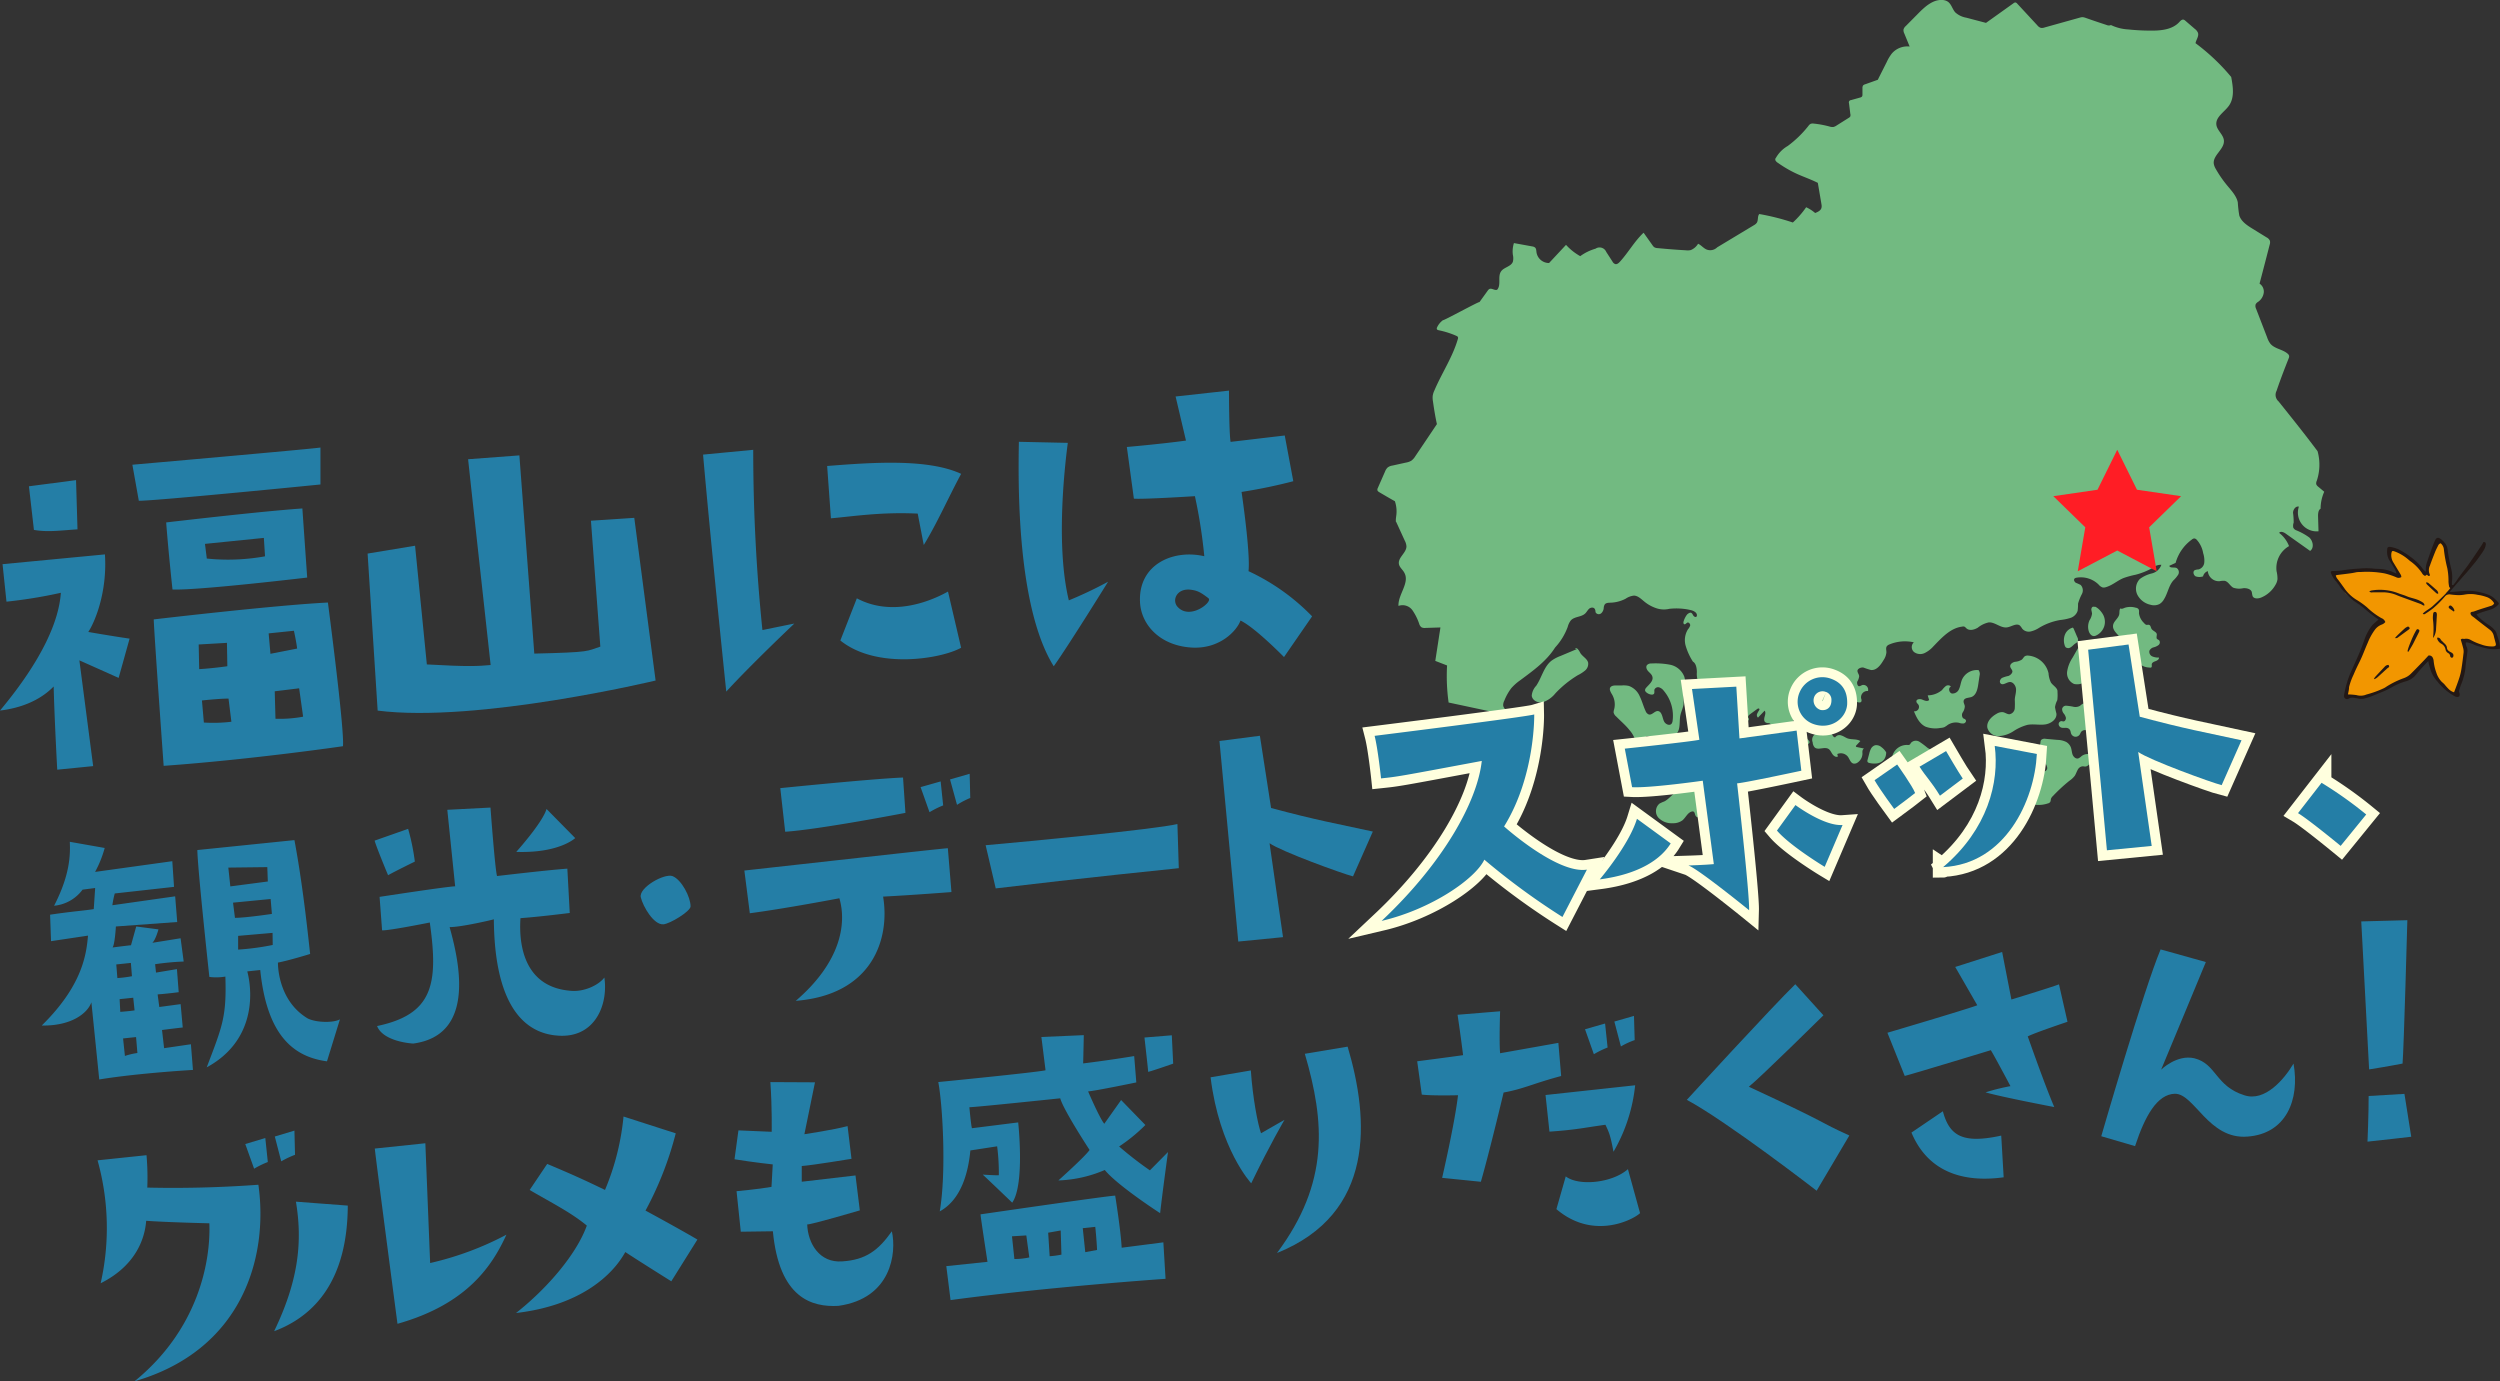 <svg xmlns="http://www.w3.org/2000/svg" viewBox="0 0 636.82 351.85"><rect x="0" y="0" width="636.82" height="351.85" fill="#333333" stroke="none"/><defs><style>.cls-1{fill:#72ba81;}.cls-2{fill:#ff1d25;}.cls-3{fill:#247ea6;}.cls-4{fill:none;stroke:#ffffde;stroke-miterlimit:10;stroke-width:5px;}.cls-5{fill:#f29600;}.cls-6{fill:#231815;}</style></defs><g id="レイヤー_2" data-name="レイヤー 2"><g id="指示"><path class="cls-1" d="M590.41,123.89a1.36,1.36,0,0,1-.39-.53,1.39,1.39,0,0,1,.12-.87,12.87,12.87,0,0,0,.21-7.55c-3.15-4.22-6.54-8.46-9.94-12.7a2.2,2.2,0,0,1-.51-2.67c.94-2.79,2-5.54,3.08-8.26a1.24,1.24,0,0,0,.13-.62,1,1,0,0,0-.4-.61c-1.29-1.12-3.32-1.22-4.4-2.55a5.48,5.48,0,0,1-.79-1.54l-2.82-7.31a1.61,1.61,0,0,1-.13-1.15,1.86,1.86,0,0,1,.7-.69,3.4,3.4,0,0,0,1.37-2.26,2.41,2.41,0,0,0-1.07-2.33c.91-3.44,1.75-6.68,2.58-9.92a1.8,1.8,0,0,0,.06-1,1.83,1.83,0,0,0-.88-.88l-3.61-2.23c-1.36-.84-2.82-1.81-3.31-3.33a30.92,30.92,0,0,1-.38-3.35c-.34-1.62-1.55-2.89-2.6-4.17a28.73,28.73,0,0,1-3-4.32,4,4,0,0,1-.51-1.28c-.35-2.21,2.77-3.76,2.57-6-.13-1.5-1.75-2.54-1.92-4-.23-2,2.09-3.24,3.24-4.9,1.42-2.05,1-4.81.54-7.26A52.75,52.75,0,0,0,559.26,11c.17-.91.91-1.77.62-2.65a2.42,2.42,0,0,0-.81-1l-2.38-2.05a1.14,1.14,0,0,0-.49-.3c-.44-.08-.79.32-1.09.64-1.75,1.9-4.62,2.18-7.2,2.16q-2.88,0-5.76-.3a11.64,11.64,0,0,1-4.43-1.12,1.29,1.29,0,0,1-1.06,0q-2.71-.88-5.4-1.83a3.14,3.14,0,0,0-.78-.18,2.63,2.63,0,0,0-.69.12L520.8,7a1.83,1.83,0,0,1-.95.1,1.92,1.92,0,0,1-.88-.64L513.83.91a.77.77,0,0,0-.43-.28.75.75,0,0,0-.51.2l-7,5-5-1.32a5.59,5.59,0,0,1-2.81-1.34c-.79-.86-1-2.22-2.05-2.83A2.79,2.79,0,0,0,494.88,0c-2.47-.2-4.55,1.7-6.29,3.47l-3.15,3.18a1.79,1.79,0,0,0-.56.86,1.79,1.79,0,0,0,.19,1c.46,1.11.91,2.23,1.37,3.34a5.23,5.23,0,0,0-4.5,1.74,10.55,10.55,0,0,0-1.31,2.16c-.76,1.52-1.52,3-2.3,4.57l-3.25,1.16a1.13,1.13,0,0,0-.49.27,1.17,1.17,0,0,0-.17.69c0,.54,0,1.08,0,1.62a.87.87,0,0,1-.13.55,1,1,0,0,1-.47.24l-2.32.65a.58.58,0,0,0-.51.78l.33,2.68a1.18,1.18,0,0,1,0,.7,1.1,1.1,0,0,1-.44.39l-3.07,1.93a2.33,2.33,0,0,1-.82.37,2.53,2.53,0,0,1-1-.13,24.83,24.83,0,0,0-4-.74,1.57,1.57,0,0,0-.75.06,1.61,1.61,0,0,0-.59.54,27.32,27.32,0,0,1-5.26,5.1,8.18,8.18,0,0,0-3,3,.61.61,0,0,0-.09.75,1.76,1.76,0,0,0,.59.56,30.58,30.58,0,0,0,4,2.4c2,1,4.14,1.67,6.16,2.69.31,1.84.63,3.69.94,5.53a2,2,0,0,1,0,.77c-.13.73-.93,1.11-1.62,1.38a9.83,9.83,0,0,0-2.29-1.47,23.25,23.25,0,0,1-3.39,3.89,58.49,58.49,0,0,0-8.55-2.16c-.52.6-.2,1.61-.66,2.26a2.2,2.2,0,0,1-.7.58L437.42,63a2.51,2.51,0,0,1-2.75.54c-.78-.35-1.34-1.1-2.12-1.45a3.86,3.86,0,0,1-1.86,1.61,3.63,3.63,0,0,1-1.23.06q-3.63-.21-7.24-.56a1.79,1.79,0,0,1-.82-.22,1.76,1.76,0,0,1-.45-.49l-2.28-3.21c-2.33,2.18-3.9,5.06-6.06,7.42-.31.33-.72.68-1.16.57a1.32,1.32,0,0,1-.71-.65l-1.59-2.46a1.84,1.84,0,0,0-2.73-.81,12.35,12.35,0,0,0-3.89,1.9,14.19,14.19,0,0,1-3.62-2.88L394.59,67a3.23,3.23,0,0,1-3.2-2.7c-.06-.45-.05-1-.4-1.27a1.49,1.49,0,0,0-.68-.26l-4.67-.85a7,7,0,0,0-.27,3,3.7,3.7,0,0,1,0,1.75c-.45,1.24-2.24,1.38-3,2.45-.94,1.33.09,3.44-1,4.68-.63.27-1.38-.49-2-.17a1.27,1.27,0,0,0-.4.4l-2.1,2.91c-.21-.15-9.27,4.85-9.3,4.61a4.75,4.75,0,0,0-1.49,1.81.59.59,0,0,0-.07.48c.08.18.31.25.5.29A21.91,21.91,0,0,1,371,85.56c.15.08.33.16.38.33a.63.63,0,0,1,0,.38c-1.32,4.65-4.11,8.74-6,13.19a4.91,4.91,0,0,0-.43,1.38,5.36,5.36,0,0,0,.07,1.44c.28,2,.61,4,1,5.75q-2.73,4.08-5.48,8.15a4,4,0,0,1-1.06,1.19,3.9,3.9,0,0,1-1.33.46l-3.44.76a2.68,2.68,0,0,0-1.22.48,2.72,2.72,0,0,0-.66,1c-.61,1.4-1.23,2.79-1.84,4.19a1,1,0,0,0-.13.6c.06.26.31.42.55.56,1.29.76,2.59,1.52,3.91,2.26a8.12,8.12,0,0,1,.39,3.32c-.05.47-.13.93-.15,1.4,0,.16,0,.32,0,.48h.06l2.22,4.85a3.52,3.52,0,0,1,.42,1.44c0,1.66-2.18,2.83-1.92,4.48.14.88,1,1.48,1.39,2.26,1.42,2.57-1.63,5.5-1.5,8.43a3.1,3.1,0,0,1,3.55,1.1,13.9,13.9,0,0,1,1.77,3.58,1.66,1.66,0,0,0,.53.76,1.71,1.71,0,0,0,1,.17l3.84-.12c-.44,2.84-.87,5.68-1.31,8.52l3,1.16a48.84,48.84,0,0,0,.39,9.44l10.31,2.2c-.57,1.56-1.14,3.13-1.78,4.67a72.07,72.07,0,0,0,9.06.1.79.79,0,0,0-.35-.89c-.37-.19-.84,0-1.22-.17a.68.68,0,0,1,.08-1.18,3.3,3.3,0,0,1,.71-.05c.24,0,.5-.22.46-.46A.76.76,0,0,0,386,183a8.88,8.88,0,0,0-1.53-1.47c-.69-.52-1.54-1.08-1.57-1.94a2.51,2.51,0,0,1,.3-1.13,13.24,13.24,0,0,1,1.8-3.2,13.06,13.06,0,0,1,2.27-2c3.27-2.43,6.68-4.86,8.85-8.31a15.69,15.69,0,0,0,3.23-5.29,4.4,4.4,0,0,1,.8-1.64c.93-1,2.65-.81,3.64-1.74.38-.36.62-.87,1-1.21s1.11-.45,1.41,0,.13.72.3,1a.94.94,0,0,0,1.35.17,2,2,0,0,0,.66-1.34,2,2,0,0,1,.27-.94c.31-.41.92-.42,1.43-.44a9,9,0,0,0,3.87-1,4.64,4.64,0,0,1,2.12-.8c1,0,1.85.86,2.66,1.52a9.56,9.56,0,0,0,3.11,1.71,6,6,0,0,0,3.24.14,16,16,0,0,1,5.48.32c.74.17,1.63.63,1.56,1.39a.46.46,0,0,1-.11.27c-.22.23-.61,0-.78-.24s-.29-.6-.57-.73-.86.18-1.13.55a5.55,5.55,0,0,0-.8,1.64c-.08.27-.08.66.2.73s.5-.34.8-.44.73.34.68.74a2.69,2.69,0,0,1-.58,1,5.22,5.22,0,0,0-.56,4.22,15.39,15.39,0,0,0,1.84,4c.75.4,1,1.63,1,2.71a5.1,5.1,0,0,0,.71,3.1c.69.86,2.07,1.34,2.06,2.45a1.72,1.72,0,0,0,0,.68c.27.6,1.25.13,1.83.45.15.09.27.23.43.31.58.28,1.28-.45,1.88-.2s.44,1.18.16,1.79c-.41.88-1.11,1.93-2.07,1.74-.45-.09-.91-.46-1.33-.27a.83.83,0,0,0-.22,1.13,6,6,0,0,0,.86,1,2.83,2.83,0,0,1-.23,3.9,7.56,7.56,0,0,0,7.26-2.34,4.32,4.32,0,0,1,1.32-1.24c.25-.11.58-.22.6-.5s-.14-.33-.19-.51c-.08-.34.24-.63.52-.84l1.75-1.28c.16-.12.42-.23.55-.07s0,.28-.05.41a5.28,5.28,0,0,0-.5.9.84.84,0,0,0,.23.94l1.69-1.77c.33.42.14,1,0,1.53s-.22,1.17.23,1.45.75.1,1.08.27a2.09,2.09,0,0,1,.55.56,3,3,0,0,0,2.58.87,9,9,0,0,0,2.69-.85c.13-.06.27-.14.28-.28s-.09-.2-.15-.29c-.28-.42.13-1,.63-1.1a2,2,0,0,1,1.39.46,3.26,3.26,0,0,0,1.35.65c1,.1,1.74-.84,2.08-1.77a8.73,8.73,0,0,1,1.07-2.72,1.52,1.52,0,0,1,.95-.6,6.79,6.79,0,0,1,.9.05c1.2,0,2.3-1.21,3.43-.79a4.58,4.58,0,0,1,4,.12c.55.3,1.44.61,1.62,0a1.39,1.39,0,0,0-.1-.69,1.61,1.61,0,0,1,1.75-1.88,1.22,1.22,0,0,0-1.46-1.52c-.29.11-.57.34-.88.29s-.55-.75-.38-1.19a3.19,3.19,0,0,0,.47-1.32c0-.51-.48-.94-.43-1.45s.93-.92,1.57-.77a17.13,17.13,0,0,0,1.88.61c1.42.13,2.46-1.27,3.18-2.5a4.14,4.14,0,0,0,.74-2c0-.53-.2-1.14.12-1.57a1.53,1.53,0,0,1,.66-.45,10.32,10.32,0,0,1,6.21-.53,1.65,1.65,0,0,0,.06,2.48,2.64,2.64,0,0,0,2.69.25,7.25,7.25,0,0,0,2.25-1.73c2.1-2.16,4.31-4.64,7.3-5a1,1,0,0,1,.58,0,2.24,2.24,0,0,1,.5.43c.77.7,2,.38,2.91-.16a6.68,6.68,0,0,1,2.8-1.35c1.62-.1,3,1.49,4.64,1.27,1.16-.16,2.46-1.21,3.33-.42a6.41,6.41,0,0,1,.58.79,2.18,2.18,0,0,0,2.12.67,6.64,6.64,0,0,0,2.14-.92,15.45,15.45,0,0,1,5.4-2,12.76,12.76,0,0,0,2.6-.53,2.85,2.85,0,0,0,1.82-1.79,14.25,14.25,0,0,0,.11-1.85,12.31,12.31,0,0,1,.94-2.37A2,2,0,0,0,530,149a13.11,13.11,0,0,0-1.21-.54c-.38-.23-.65-.8-.33-1.1a1,1,0,0,1,.47-.2,6.47,6.47,0,0,1,5.63,1.73,2.4,2.4,0,0,0,1,.74,1.6,1.6,0,0,0,.89-.07c1.61-.46,2.9-1.66,4.44-2.3a22.39,22.39,0,0,1,3.11-.86,17.86,17.86,0,0,0,4.65-1.93,2.75,2.75,0,0,1,1.91-.59,3.44,3.44,0,0,1-2.42,2.19,8.47,8.47,0,0,0-3.07,1.42,3.57,3.57,0,0,0-.63,4,4.93,4.93,0,0,0,3.34,2.56,3.12,3.12,0,0,0,2.33-.2,3.19,3.19,0,0,0,1.07-1.12c1-1.54,1.22-3.47,2.41-4.85a7.84,7.84,0,0,0,1.26-1.5,1.27,1.27,0,0,0-.42-1.7c-.64-.26-1.68.11-1.85-.55l1.61-.75a11,11,0,0,1,4.15-5.95,1,1,0,0,1,.58-.27.89.89,0,0,1,.6.28,6.71,6.71,0,0,1,1.69,3.48,5.91,5.91,0,0,1,.28,2.39,2,2,0,0,1-1.46,1.74,2.58,2.58,0,0,0-1,.21c-.52.35-.28,1.26.28,1.56a2.91,2.91,0,0,0,1.87,0,1.83,1.83,0,0,1,1.21-1.34,2.83,2.83,0,0,0,3,2.57,4.72,4.72,0,0,1,1.29-.1c.93.18,1.36,1.29,2.19,1.75a4.7,4.7,0,0,0,2.56.13c.86-.06,1.93.19,2.17,1a8.24,8.24,0,0,0,.19,1c.32.75,1.41.7,2.17.39a7.43,7.43,0,0,0,3.69-3.28,3.49,3.49,0,0,0,.49-1.42,8.14,8.14,0,0,0-.23-2,6.4,6.4,0,0,1,3.17-6.41,7.73,7.73,0,0,0-2.52-3.37c.38-.51,1.18-.17,1.7.2l6.19,4.39c1.07-.73.76-2.5-.19-3.4a15.13,15.13,0,0,0-3.4-1.87,1.42,1.42,0,0,1-.69-.63,2.33,2.33,0,0,1,.09-1.3,17.35,17.35,0,0,0-.16-2.49c0-.84.68-1.79,1.49-1.58a4.77,4.77,0,0,0,5,6.27l-.12-3.92c0-.67.1-1.54.65-1.82a10.6,10.6,0,0,1,.93-4.33Z"/><path class="cls-1" d="M425.33,169.31a19.39,19.39,0,0,0-4.69-.3,1.43,1.43,0,0,0-1.1.4c-.37.45-.09,1.15.31,1.58s.91.81,1.06,1.38c.31,1.11-.89,2-1.62,2.86a1,1,0,0,0-.25.54c0,.38.35.64.67.84.56.33,1.48.56,1.69-.06a5.18,5.18,0,0,0,0-.79,1,1,0,0,1,1.19-.68,2.37,2.37,0,0,1,1.22.88,9.86,9.86,0,0,1,2.25,7.64,1.5,1.5,0,0,1-.28.77c-.5.58-1.51.12-1.87-.56s-.4-1.49-.81-2.14a1.11,1.11,0,0,0-.63-.52c-.87-.24-1.59,1.07-2.46.85a1.48,1.48,0,0,1-.83-.88c-.57-1.21-.89-2.52-1.48-3.72a4.75,4.75,0,0,0-2.81-2.68,6.26,6.26,0,0,0-1.78-.12l-1.49,0c-.56,0-1.22.09-1.47.58s.16,1.18.48,1.71a5,5,0,0,1,.54,3.79,2.56,2.56,0,0,0-.14.81,1.82,1.82,0,0,0,.64,1c1.14,1.17,2.4,2.22,3.42,3.5a7.25,7.25,0,0,1,1.8,4.45c0,.27,0,.59.23.72a.61.61,0,0,0,.64-.11,2.57,2.57,0,0,0,1.14-1.89,5.77,5.77,0,0,1,.08-1,.81.81,0,0,1,.7-.65,1.06,1.06,0,0,1,.66.34,5.65,5.65,0,0,1,2.32,3.15l-1.47-.14c-1,1.89.54,4.53-.74,6.25a13.66,13.66,0,0,1-1.16,1.12,1.57,1.57,0,0,0-.53,1.45,1.35,1.35,0,0,0,1.21.89,4,4,0,0,0,1.56-.27l3-1c1.48-.46,3.2-1.19,3.48-2.71.45-2.42-3.16-4.07-2.94-6.53.07-.81.53-1.79-.07-2.34,1.15.39,2.31-.73,2.64-1.9s.15-2.43.4-3.62c.2-.95.68-1.84.81-2.8a19.64,19.64,0,0,0,0-2c0-1.69.67-3.41.2-5A4.9,4.9,0,0,0,425.33,169.31Z"/><path class="cls-1" d="M435.12,187.58a5.3,5.3,0,0,0-3.49,1.54,11.14,11.14,0,0,0-2.21,3.21c-.64,1.26-1.12,2.92-.17,4,.5.56,1.3.81,1.67,1.45.54.93-.17,2.14-1.08,2.7s-2,.76-2.92,1.32c-1.1.67-1.88,1.82-3,2.36a9.32,9.32,0,0,0-1.2.54,2.52,2.52,0,0,0-.29,3.58,4.65,4.65,0,0,0,3.64,1.42,4,4,0,0,0,2.46-.71c.88-.71,1.33-2,2.43-2.27a.68.68,0,0,1,.4,0c.36.16.34.66.51,1,.33.7,1.37.64,2,.22a13.37,13.37,0,0,1,1.83-1.39c0,.45.48.75.91.89a2.51,2.51,0,0,1,1.2.59,2.39,2.39,0,0,1,.25,1.62c0,.56.17,1.25.72,1.35a1.19,1.19,0,0,0,.93-.35,5.73,5.73,0,0,0,1.59-5c-.07-.62,0-1.47.58-1.57.42-.07.78.32,1.2.36a.94.94,0,0,0,.83-1.3,1.46,1.46,0,0,0-1.55-.76,3.54,3.54,0,0,0-1.64.82,7.93,7.93,0,0,1-1.5,1.08c-.47.22-1,.33-1.44.55a3,3,0,0,0-1.27,1.17l-.17-2.39a.94.94,0,0,1,.11-.66,1.38,1.38,0,0,1,.47-.31,3.47,3.47,0,0,0,1.38-2.33c.21-.74.41-1.49.62-2.23a.58.58,0,0,0,0-.32.53.53,0,0,0-.27-.3c-1-.54-2.46.71-3.41,0-.3-.21-.46-.56-.72-.81s-.73-.37-.95-.08a2,2,0,0,1,1.69-2.25c.31,0,.65,0,.87-.21a1.45,1.45,0,0,0,.32-.76,2.26,2.26,0,0,1,2.88-1.44c-.29-.58-.58-1.15-.86-1.72a1.15,1.15,0,0,0-.36-.48c-.43-.25-1,.18-1.47,0s-.44-.82-.52-1.29A1.1,1.1,0,0,0,435.12,187.58Z"/><path class="cls-1" d="M524.1,176.26c.13-1-1.1-1.56-1.66-2.39a6.25,6.25,0,0,1-.62-2.37,5.79,5.79,0,0,0-5.16-4.5,1.46,1.46,0,0,0-.8.12c-.35.19-.52.61-.81.88a3.72,3.72,0,0,1-1.78.58c-.62.13-1.3.59-1.21,1.22.07.43.48.74.55,1.16s-.44,1-1,1.22a8,8,0,0,0-1.62.5c-.48.29-.78,1-.37,1.42.59.58,1.49-.31,2.32-.37s1.55.92,1.6,1.82-.28,1.78-.32,2.68a20.37,20.37,0,0,1,0,2.21,1.65,1.65,0,0,1-1.38,1.5c-.58,0-1.07-.43-1.63-.53a2.6,2.6,0,0,0-1.65.43c-1.33.74-2.62,2.09-2.31,3.59a2.94,2.94,0,0,0,3,2.07,7.58,7.58,0,0,0,3.66-1.26,12.19,12.19,0,0,1,3.55-1.6c1.46-.27,3,.09,4.46-.1s3.06-1.29,2.91-2.77a16,16,0,0,1-.36-1.64,5.49,5.49,0,0,1,.58-1.77A11,11,0,0,0,524.1,176.26Z"/><path class="cls-1" d="M504,170.7a4.15,4.15,0,0,0-4.27,2.53c-.28.73-.36,1.53-.69,2.25a1.81,1.81,0,0,1-1.82,1.18c-.77-.17-1-1.48-.29-1.71-.18-.44-.83-.47-1.24-.22a5.71,5.71,0,0,0-1,1.05,5.79,5.79,0,0,1-3.65,1.35l.36,1.17c-.41.48-1.17.15-1.75-.09s-1.52-.15-1.49.47c0,.35.36.58.55.88a1.13,1.13,0,0,1-1.18,1.62c.63,1.57,1.45,3.23,3,3.94a7.18,7.18,0,0,0,3.8.3,3.09,3.09,0,0,0,.95-.19,5.82,5.82,0,0,0,.86-.57,3.75,3.75,0,0,1,2.88-.54,2.78,2.78,0,0,0,1.17.17c.39-.07.74-.51.55-.86s-.47-.31-.69-.49a1.27,1.27,0,0,1-.08-1.48,3.07,3.07,0,0,0,.52-1.48c0-.54-.44-1-.27-1.56.24-.7,1.24-.63,1.94-.87,1.2-.43,1.57-1.92,1.75-3.19l.33-2.21A1.67,1.67,0,0,0,504,170.7Z"/><path class="cls-1" d="M532.82,192.26a2.64,2.64,0,0,0-2.62.37,2.62,2.62,0,0,1-.81.56c-.6.17-1.2-.36-1.43-.94s-.23-1.24-.44-1.83a2.75,2.75,0,0,0-1.21-1.43,5.29,5.29,0,0,0-2.23-.52l-3-.27a1.3,1.3,0,0,0-1.11.26c-.3.36-.14.93-.36,1.34s-.67.51-.89.87c-.35.56.12,1.3.66,1.69s1.21.69,1.49,1.3c.13.29.15.62.26.92a3.62,3.62,0,0,1,.36,1,.9.9,0,0,1-.53.85.92.92,0,0,1-1-.22c-.22-.24-.42-.65-.72-.53s-.23.28-.23.46c0,.47.27.94.12,1.38-.23.69-1.29.88-1.39,1.6a1.26,1.26,0,0,0,.14.65,12.06,12.06,0,0,1,.76,1.91,2,2,0,0,1-.5,1.9c-.32.27-.84.53-.73.94s.41.39.69.43a7.46,7.46,0,0,0,3.57-.3,1,1,0,0,0,.6-.39,3,3,0,0,0,.15-.73,1.79,1.79,0,0,1,.52-.76,41.38,41.38,0,0,1,4.18-3.87,5.72,5.72,0,0,0,1.37-1.27c.31-.47.46-1,.74-1.5a1.59,1.59,0,0,1,1.29-.93c.21,0,.41.06.61.06.77,0,1.26-.8,1.58-1.49a1.75,1.75,0,0,0,.25-1C532.92,192.36,532.53,192.05,532.82,192.26Z"/><path class="cls-1" d="M526.28,179.76a1,1,0,0,0-1,.84,1.77,1.77,0,0,0,.42,1.16,2.51,2.51,0,0,1,.55,1.12c0,.42-.25.91-.67.89-.14,0-.28-.07-.42-.08a.76.76,0,0,0-.76.83,1,1,0,0,0,.83.86c.47.1,1-.06,1.42.08a1.13,1.13,0,0,1,.7.62c.11.25.12.54.22.79a1.28,1.28,0,0,0,1,.8,1.3,1.3,0,0,0,1.18-.54c.16-.24.24-.53.42-.75a1.29,1.29,0,0,1,1.41-.32,2.5,2.5,0,0,1,1.16,1,3.6,3.6,0,0,0,.59.8.89.89,0,0,0,.92.21c.23-.11.38-.35.62-.42a1.24,1.24,0,0,1,.68.09c.23,0,.52,0,.63-.17s0-.44-.15-.63c-.33-.49-.66-1.13-.36-1.63s1.06-.61,1.25-1.16a.29.29,0,0,0,0-.27.4.4,0,0,0-.12-.1c-.88-.48-2.1.1-2.9-.5a1.86,1.86,0,0,1-.46-2,4.9,4.9,0,0,0,.33-1.58c0-.54-.6-1.08-1.09-.86-.24.1-.38.34-.54.53s-.42.38-.66.3-.36-.37-.6-.46-.71.29-1,.55a2.31,2.31,0,0,1-1.81.25A14.26,14.26,0,0,0,526.28,179.76Z"/><path class="cls-1" d="M536.61,163.48l-1.53.76a1.21,1.21,0,0,1-.44.15,2.66,2.66,0,0,1-.61-.13,2.9,2.9,0,0,0-1.54.41c-.5.21-1.17.27-1.49-.16-.13-.18-.18-.42-.36-.54-.36-.24-.78.2-1,.58l-1.71,3a8.65,8.65,0,0,0-1.38,3.58,3,3,0,0,0,1.79,3.1,3.6,3.6,0,0,0,2.81-.56c1.49-.84,2.75-2.06,4.26-2.87a13.81,13.81,0,0,0,3.5-2,3.43,3.43,0,0,0,.84-3.49C539.32,164.12,537.86,162.85,536.61,163.48Z"/><path class="cls-1" d="M540.53,163.48a4.49,4.49,0,0,0,2.48,3.76,4,4,0,0,1,1,.56,8.23,8.23,0,0,1,.74,1.08,4.05,4.05,0,0,0,2.77,1.16A.59.59,0,0,0,548,170c.22-.18.07-.54.12-.83.08-.44.6-.62,1-.77s.92-.48.81-.91a3.64,3.64,0,0,1-1.71-.3,1.28,1.28,0,0,1-.7-1.44,1.64,1.64,0,0,1,1.06-.85,3.49,3.49,0,0,0,1.25-.58.87.87,0,0,0,.15-1.23c-.18-.16-.44-.21-.58-.41s0-.73,0-1.11c-.1-.65-1-.82-1.35-1.39-.2-.35-.22-.87-.6-1-.21-.08-.45,0-.66,0a1.17,1.17,0,0,1-.62-.46,4.17,4.17,0,0,1-1.31-2.48c0-.4.09-.87-.19-1.16a1.17,1.17,0,0,0-.63-.28,4.83,4.83,0,0,0-2.74,0c-.39.15-.83.41-1.19.18-.31.42-.18,1-.28,1.51-.22,1.06-1.42,1.72-1.57,2.79C538,161,540.46,162.07,540.53,163.48Z"/><path class="cls-1" d="M540.42,170.58a3,3,0,0,0-1.66,1.44,13.37,13.37,0,0,0-.83,2.09,6.7,6.7,0,0,0-.4,1.37,1.71,1.71,0,0,0,.36,1.34,1.6,1.6,0,0,0,1.32.45,3.77,3.77,0,0,0,1.37-.46A12.55,12.55,0,0,0,542,176c.42-.29.87-.67.86-1.18a1.54,1.54,0,0,0-.2-.66l-.87-1.84A3.65,3.65,0,0,0,540.42,170.58Z"/><path class="cls-1" d="M533.52,154.61a.49.49,0,0,0-.67.17,1,1,0,0,0-.09.76,6.92,6.92,0,0,1,.14.77,4,4,0,0,1-.64,1.7,3.93,3.93,0,0,0-.22,2.68c.18.68.72,1.4,1.42,1.33a1.33,1.33,0,0,0,.48-.14,3.92,3.92,0,0,0,2.09-2.42,3.87,3.87,0,0,0-.47-3.16,6.53,6.53,0,0,0-1-1.19C534.14,154.75,533.56,154.39,533.52,154.61Z"/><path class="cls-1" d="M528,159.87a3,3,0,0,0-2,1.78,4.09,4.09,0,0,0-.07,2.72,1.37,1.37,0,0,0,.26.51,1.06,1.06,0,0,0,1.28,0c.4-.24.7-.62,1.08-.89s.62-.36.74-.68a1.31,1.31,0,0,0-.14-1c-.32-.74-.63-1.48-.95-2.21A.82.82,0,0,0,528,159.87Z"/><path class="cls-1" d="M492.29,191.6c-.25-.55-.86-.82-1.35-1.15a21.64,21.64,0,0,0-2-1.5,1.7,1.7,0,0,0-2.21.33,1.09,1.09,0,0,1-.27.39.91.91,0,0,1-.59.09,3.83,3.83,0,0,0-3.81,2.73,7.27,7.27,0,0,1-.46,1.69,4.28,4.28,0,0,0-.37.66.62.62,0,0,0,.12.7.7.7,0,0,0,.38.14,11.89,11.89,0,0,0,9.12-2.19A3.88,3.88,0,0,0,492.29,191.6Z"/><path class="cls-1" d="M480.46,191.64a4.46,4.46,0,0,0-1.2-1.32,2,2,0,0,0-1.59-.49,1.75,1.75,0,0,0-1.06.85,5.38,5.38,0,0,0-.47,1.31l-.44,1.64a.74.74,0,0,0,0,.39c.07.21.33.3.55.35a5.5,5.5,0,0,0,2,.07,2.76,2.76,0,0,0,1.7-1A3.07,3.07,0,0,0,480.46,191.64Z"/><path class="cls-1" d="M474.81,190.67l-1.8-.37c-.09,0-.2-.05-.24-.14s0-.22.11-.31l1-1.08c-.93-.6-2.18-.31-3.23-.67-.55-.2-1-.57-1.6-.75a1.29,1.29,0,0,0-1.56.46c-.49.07-.7-.59-1-1a1.89,1.89,0,0,0-1.73-.7,5.66,5.66,0,0,0-1.85.64,1.75,1.75,0,0,0-1.17,2.35,2.11,2.11,0,0,0,.47,1.25c.88.87,2.52-.23,3.57.43.46.29.66.86,1,1.33s.9.86,1.38.59l-.15-.63a2.27,2.27,0,0,1,2.7.69c.46.63.68,1.58,1.44,1.75a1.46,1.46,0,0,0,1.11-.32,2.82,2.82,0,0,0,1.16-2.23C474.4,191.51,474.33,191,474.81,190.67Z"/><path class="cls-1" d="M460.93,188.92a2.17,2.17,0,0,0-1.42-1.1.47.47,0,0,1-.24-.1c-.1-.12,0-.29,0-.43l.44-.92a.8.8,0,0,0-.87.11c-.25.19-.44.45-.68.64-.55.44-1.33.5-1.9.91a2.42,2.42,0,0,0-.91,1.75,3,3,0,0,1-.25,1.34c-.25.41-.77.66-.86,1.13a.36.36,0,0,0,0,.23.35.35,0,0,0,.35.12c.56-.08.87-.72,1.37-1a1.55,1.55,0,0,1,2,.92.56.56,0,0,0,.22.33c.18.1.38,0,.54-.15a2.86,2.86,0,0,0,1.1-1.34,6.44,6.44,0,0,1,.25-1.25C460.37,189.63,461.12,189.29,460.93,188.92Z"/><path class="cls-1" d="M401.69,165.33l-4.21,1.77a9.89,9.89,0,0,0-2.23,1.17c-2,1.54-2.51,4.32-3.93,6.41a4.16,4.16,0,0,0-1.14,2.52c.12,1.27,1.7,2,2.93,1.64a7,7,0,0,0,3.06-2.19A26.8,26.8,0,0,1,401.9,172a9,9,0,0,0,1.9-1.23,2.22,2.22,0,0,0,.74-2c-.26-1-1.45-1.55-2-2.45a3.75,3.75,0,0,0-.72-1.06C401.44,164.93,400.79,165.05,401.69,165.33Z"/><polygon class="cls-2" points="539.32 114.57 544.35 124.75 555.59 126.39 547.45 134.32 549.37 145.52 539.32 140.23 529.26 145.52 531.18 134.32 523.04 126.39 534.29 124.75 539.32 114.57"/><path class="cls-3" d="M0,181C11.09,167.71,15.05,157.82,15.5,151a121.13,121.13,0,0,1-13.85,2.26l-1-9.55,26.08-2.49c.62,9.48-2.48,17.09-4.24,19.76,0,0,5.74,1,10.52,1.7l-2.79,10-10-4.47,3.51,26.94-9.15.91s-.71-12.94-.91-21.2C10.06,178.59,5,180.4,0,181Zm7.37-57.13,12-1.57.37,12.54c-4.27.27-7.58.77-11.1.14Zm74.26-10v9.54s-42,4.19-46.27,4.15l-1.64-9.18S79.67,114.34,81.63,114Zm5.72,76.21s-23.07,3.38-45.66,5c0,0-2.44-33.84-2.53-37.3,0,0,30.7-3.62,44.37-4.3C83.53,153.61,87.86,186.35,87.35,190.17Zm-43.42-40s-1.08-10-1.6-17c0,0,24.27-2.86,34.69-3.56l1.23,17.6S50.24,150.45,43.93,150.16Zm13.88,13.67-7.2.42.13,6.28c3.44-.2,7.17-.74,7.17-.74Zm1.12,20-.72-5.8c-2.41,0-6.77.48-6.77.48l.49,5.62A38.21,38.21,0,0,0,58.93,183.85Zm-6.25-41.47a52.85,52.85,0,0,0,14.83-.57l-.3-4.69-15,1.52Zm23,22.93c-.1-1.25-.81-4.54-.81-4.54l-6.44.67.46,5.2Zm1.52,17.26-1-7.14-6.22.76.19,7A32.7,32.7,0,0,0,77.16,182.57Z"/><path class="cls-3" d="M161.57,131.91,167,173.35s-45.47,10.89-70.8,7.66l-2.56-40,12.09-2,3,30.24c10.84.62,13.13.42,16.25.15-5.57-50.55-5.73-52.32-5.74-52.42L132.3,116l3.8,50.49c14.74-.34,13.25-.63,16.82-1.78l-2.39-32.07Z"/><path class="cls-3" d="M185,176.17s-3.86-37-5.91-60.37l12.78-1.22a447.89,447.89,0,0,0,2.34,45.91l8.14-1.66S191.24,169.34,185,176.17ZM210.7,118.7c11.45-.9,25.61-1.93,34.13,2-3.42,6.38-6.13,12.59-9.52,18.13l-1.54-8c-9.26-.45-16.4.7-22.11,1.2Zm3.36,44.45,4.2-10.74c7.91,4.23,16.92,1.77,23.22-1.72L244.82,165C239.83,167.81,223.31,170.62,214.06,163.15Z"/><path class="cls-3" d="M272,112.81c-.95,7.21-3,26.68.26,40.12a103.06,103.06,0,0,0,10-4.75s-9.74,15.73-13.84,21.54c-5.48-8.74-9.53-26.31-8.88-57.18ZM334.23,157l-7.16,10.37s-7.36-7.53-11.08-9.3c-.93,2.6-5.33,7.38-12.6,6.87-8.12-.55-12.79-6-13-11.65-.42-9.61,8.57-13.43,16.38-11.6a131.27,131.27,0,0,0-2.39-15.3s-13.23.84-15.55.63l-1.79-13.16s8.64-.75,15.06-1.63L299.46,101l13.6-1.5s0,10.89.41,13.06l13.79-1.63,2.18,11.65a132.24,132.24,0,0,1-13.18,2.73s2.3,15.52,1.77,20.18A54.63,54.63,0,0,1,334.23,157Zm-26.39-4.61c-2-1.5-2.79-2-4.8-2.2-3.27-.23-4.49,2.6-3.19,4.26C303,158.2,309,153.28,307.84,152.43Z"/><path class="cls-4" d="M407.5,224s7.43-8.71,9.48-15.43l8.59,6.27C423.22,218.66,417.87,222.64,407.5,224Zm51.35-27.68s-14.37,3.09-16.36,3.22c0,0,3.18,27.88,3.06,32.32,0,0-13-10.57-15.47-11.4,0,0,4.49-.14,6.48-.35l-2.82-21.24s-13.33,1.9-18,1.65l-1.86-9.82s16.92-1.78,19-2.26L431,175.51l11.29-.6.8,13.19,14.56-2Zm-1.5,8.75s7.25,5.42,12,5.08l-4.55,10.66s-8.83-5.33-12.16-9.24Zm13.17-25.59c-.29,3.62-4.24,6.54-8.67,4.92a6,6,0,0,1-3.43-8.07,6.29,6.29,0,0,1,8-3.43C470.14,174.24,470.63,177.28,470.52,179.46Zm-5.35-3.19a2.27,2.27,0,0,0-3,1.14,2.53,2.53,0,0,0,1.61,3.42c1.53.26,2.77-.62,2.74-2.54A2.1,2.1,0,0,0,465.17,176.27Z"/><path class="cls-3" d="M407.5,224s7.43-8.71,9.48-15.43l8.59,6.27C423.22,218.66,417.87,222.64,407.5,224Zm51.35-27.68s-14.37,3.09-16.36,3.22c0,0,3.18,27.88,3.06,32.32,0,0-13-10.57-15.47-11.4,0,0,4.49-.14,6.48-.35l-2.82-21.24s-13.33,1.9-18,1.65l-1.86-9.82s16.92-1.78,19-2.26L431,175.51l11.29-.6.8,13.19,14.56-2Zm-1.5,8.75s7.25,5.42,12,5.08l-4.55,10.66s-8.83-5.33-12.16-9.24Zm13.17-25.59c-.29,3.62-4.24,6.54-8.67,4.92a6,6,0,0,1-3.43-8.07,6.29,6.29,0,0,1,8-3.43C470.14,174.24,470.63,177.28,470.52,179.46Zm-5.35-3.19a2.27,2.27,0,0,0-3,1.14,2.53,2.53,0,0,0,1.61,3.42c1.53.26,2.77-.62,2.74-2.54A2.1,2.1,0,0,0,465.17,176.27Z"/><path class="cls-3" d="M22.42,238.33,13,239.74,12.76,233c5.51-.83,8.42-1,11.12-1.42l.36-5.38-3.21.42a10.21,10.21,0,0,1-7.25,4.1c4-7.77,4.16-12.79,4-16.29L26.67,216a28.34,28.34,0,0,1-2.45,6.1l19.67-2.73.44,6.54-15.1,1.68a24.82,24.82,0,0,0-.61,3l16-2.27.52,6.54L29.52,236s-.26,4.62-.85,5.35c0,0,3.13-.41,4.7-.57L34.7,236l5.67.74s-.73,2.67-1.56,3.42L46,239l.79,5.93a65.38,65.38,0,0,0-7.28.68l.23,2.14,5.33-.89.45,5.88s-3.13.41-5.37.56l.43,3.21,5.43-.73.54,5.95s-1.82.19-5.28.64L41.8,267l6.83-1,.52,6.54s-13.86.79-23.87,2.43l-2-19.66c-1,2.86-5.2,6.06-12.65,5.92C21.16,250.9,22,242.88,22.42,238.33Zm7.48,10.81a30.42,30.42,0,0,0,3.71-.47l-.27-3.39-3.72.39Zm.74,8.61c2.65-.2,3.64-.38,3.64-.38l-.34-3.22-3.47.36Zm.71,6.77.47,4.46a17.66,17.66,0,0,1,3.18-.75l-.34-4.06Zm21.31,7.36c3.92-10.35,5.09-12.72,4.75-23.12a13.58,13.58,0,0,1-4.08.09s-3-27.57-3.06-32.32L75,214c2.27,12.12,3.57,25.25,4,29,0,0-5.34,1.65-8.2,2.2,0,0-.25,9.54,7.59,14.23,2.2,1.1,6.63,1.14,8.2.22l-3.3,10.7c-8.38-1.12-15.28-6.41-17-23.26l-3.3.35C64.62,253.76,64.51,265.46,52.66,271.88ZM58.16,221l.51,4.79,9.55-1.25-.13-3.66Zm10.78,8-9.58.93.49,3.87c2.75,0,9.41-1,9.41-1Zm.49,8.63-8.77.76,0,3.5a64.87,64.87,0,0,0,8.81-1.18Z"/><path class="cls-3" d="M95.43,214.13l8.53-3a54.68,54.68,0,0,1,1.71,8.34s-5.4,2.65-6.81,3.47C98.86,223,95.73,215.43,95.43,214.13Zm19.09,22c2.54,9.08,6.65,27.52-9.23,29.69-.33,0-7.65-.45-9.24-4.46,14.3-3,15.65-10.74,13.43-26.37,0,0-10.39,2.09-12.15,2l-.64-8.53s17.17-2.64,19.25-2.69l-2-19.49,11-.57s1.14,15.58,1.67,17.44c0,0,12.86-1.52,17.91-1.88l.61,11.29s-7.91,1-12.55,1.32c-.26,3.95-.58,17.51,12.88,18.51,3.54.3,7.18-1.59,8.49-3.39,1,6.81-2.26,15-11,14.84-10-.2-17-8.65-17.15-29.67C125.75,234.23,117.53,236.18,114.52,236.16Zm17-19.15s6.66-7.38,7.7-10.91l7.3,7.41S142.51,217.36,131.54,217Z"/><path class="cls-3" d="M163.22,228.54c-.51-2.45,6-6.15,8.12-5.36,2.27.93,4.56,5.28,4.57,7.7,0,1.25-5.29,4.48-6.95,4.57C166.55,235.62,163.81,231,163.22,228.54Z"/><path class="cls-3" d="M191,232.63l-1.39-10.88c16.26-1.79,48.27-5.4,51.83-5.69l.92,11.17s-9.52.75-17.41,1.16c1.79,10.67-2.63,25-22.25,26.55,11.33-9.71,13.06-19.49,11.11-26.13C213.84,228.81,200.17,231.42,191,232.63Zm7.76-31.87s24-2.44,31.27-2.7l.61,9s-21.84,4.22-30.63,4.81Zm38,6.1-2.26-6.36,5.11-1.45.64,6.11A23.06,23.06,0,0,0,236.83,206.86Zm7-1.9-1.76-6.41,5-1.45.15,6.16A21.11,21.11,0,0,0,243.81,205Z"/><path class="cls-3" d="M251.07,215.3c11.33-1,42.74-4,48.85-5.39l.35,11.24s-25.36,2.58-46.63,5.15Z"/><path class="cls-3" d="M344.65,223.24c-2.58-.65-18.29-6.34-21.26-8.45l3.43,23.93s-7.85.75-11.4,1.12c0,0-2.34-25.47-4.79-51.09l10.3-1.33,2.85,18.4c11.85,3.18,16.53,3.94,25.92,6Z"/><path class="cls-4" d="M377.45,193.83c-21.37,4-21.37,4-25.66,4.45,0,0-.79-7.51-1.64-10.84,0,0,38.48-4.8,40.66-5.45,0,0,.31,15.66-7.68,28.53,0,0,13.55,12.18,21.1,11L398,233.58a179.1,179.1,0,0,1-19.9-14.6c-2.25,4.82-13.37,12.59-26.16,15.6C367.81,219.64,376.35,204.05,377.45,193.83Z"/><path class="cls-3" d="M377.45,193.83c-21.37,4-21.37,4-25.66,4.45,0,0-.79-7.51-1.64-10.84,0,0,38.48-4.8,40.66-5.45,0,0,.31,15.66-7.68,28.53,0,0,13.55,12.18,21.1,11L398,233.58a179.1,179.1,0,0,1-19.9-14.6c-2.25,4.82-13.37,12.59-26.16,15.6C367.81,219.64,376.35,204.05,377.45,193.83Z"/><path class="cls-4" d="M487.83,202s-3.31,2.6-5.33,4.06c0,0-3.69-5-5-7.32l5.76-4S487.24,200.33,487.83,202Zm7.89-10.68s3.16,5.43,4.25,7l-5.81,4.37c-2.31-3.77-3.5-4.73-5.2-7.39Zm-.88,29.72V221C494.93,221.06,494.93,221.06,494.84,221.06Zm.15-.18c11.34-9.62,14.34-21.62,13.12-30.85l10.73,2.05C518.25,203.91,510.85,220.05,495,220.88Z"/><path class="cls-3" d="M487.83,202s-3.31,2.6-5.33,4.06c0,0-3.69-5-5-7.32l5.76-4S487.24,200.33,487.83,202Zm7.89-10.68s3.16,5.43,4.25,7l-5.81,4.37c-2.31-3.77-3.5-4.73-5.2-7.39Zm-.88,29.72V221C494.93,221.06,494.93,221.06,494.84,221.06Zm.15-.18c11.34-9.62,14.34-21.62,13.12-30.85l10.73,2.05C518.25,203.91,510.85,220.05,495,220.88Z"/><path class="cls-4" d="M565.92,200c-2.57-.65-18.28-6.35-21.26-8.45l3.44,23.93s-7.86.74-11.41,1.11c0,0-2.34-25.46-4.78-51.09l10.29-1.33,2.86,18.4c11.85,3.18,16.52,3.94,25.92,6Z"/><path class="cls-3" d="M565.92,200c-2.57-.65-18.28-6.35-21.26-8.45l3.44,23.93s-7.86.74-11.41,1.11c0,0-2.34-25.46-4.78-51.09l10.29-1.33,2.86,18.4c11.85,3.18,16.52,3.94,25.92,6Z"/><path class="cls-4" d="M585.37,207.13l6-7.73a100.64,100.64,0,0,1,11.37,8.07l-6.51,8S588,208.69,585.37,207.13Z"/><path class="cls-3" d="M585.37,207.13l6-7.73a100.64,100.64,0,0,1,11.37,8.07l-6.51,8S588,208.69,585.37,207.13Z"/><path class="cls-3" d="M53.33,311.61s-11-.26-16.09-.64c-.47,5.89-3.75,12-11.6,15.91a63.86,63.86,0,0,0-.79-31.31l12.47-1.31a64.85,64.85,0,0,1,.2,8.25c11,.26,20.68-.17,28.3-.72,2.63,18.67-4.24,42.18-31.55,50.06C50.42,338.72,53.7,321.51,53.33,311.61ZM68.22,296a23.55,23.55,0,0,0-3.49,1.7l-2.25-6.28,5.1-1.54Zm3.41-.2L70,289.5,75,288l.15,6.16A24.18,24.18,0,0,0,71.63,295.83Z"/><path class="cls-3" d="M69.83,339.1c6-12.48,7.34-22.31,5.55-33l13.21,1C88.51,325.45,80.75,335,69.83,339.1Zm39.74-17.37A78.72,78.72,0,0,0,129,314.51c-3.53,7.72-9.83,17.65-27.75,22.7,0,0-5.39-40.92-5.78-44.64l12.88-1.35Z"/><path class="cls-3" d="M149.48,312.19c-4.12-3.4-9-5.81-14.56-9.07l4.47-6.64c5.68,2.4,8.92,3.82,14.72,6.63a63.76,63.76,0,0,0,4.72-18.7l13.3,4.28a85.86,85.86,0,0,1-7.7,19.68s8.15,4.4,13.22,7.38L171,326.38s-8.13-5.08-11.72-7.45c-3.29,6-11.59,13.65-27.83,15.53C139.85,327.82,147,319.13,149.48,312.19Z"/><path class="cls-3" d="M196.52,302.33l.32-5.72s-4.73-.5-9.74-1.31l1-7.36,8.47.36s.13-5.94-.33-12.66c0,0,9.69.07,11.36.06l-2.7,13.22s7.48-1.12,11-2.07l1,8.33s-9.68,1.61-12.67,1.84v4s7.83-.9,13.69-1.6l1.1,8.9s-12.31,3.63-13.4,3.58c.17,4.82,3.12,9.85,8.92,9.41,6-.38,9.22-2.81,12.64-7.67,1.25,5.54-.13,17.12-13.62,19-6.73.37-15.06-1.92-16.69-19l-8.17.11-1.08-10.32S193.24,302.92,196.52,302.33Z"/><path class="cls-3" d="M292.91,298.12l4.61-4.66s-1.6,11.77-2,15.57c0,0-10.84-7-14.1-11a32.53,32.53,0,0,1-11.82,2.66s6.72-6,7.95-7.76c0,0-6.66-10.16-7.48-13.16,0,0-21.88,2.3-23.14,2.27,0,0,.4,4.55.65,5.35l11.78-1.48s1.74,15.76-1.52,20.44c0,0-7.06-6.77-7.51-7.14,0,0,3.44.22,4.1.15A52.58,52.58,0,0,0,254,292l-6.82,1.05c-.51,5.48-2.27,12.51-7.8,15.52,1.71-9.95.75-27-.37-32.94,0,0,25-2.46,27.32-3l-1.06-8.48,10.8-.47s-.1,5.44-.16,7.2c0,0,6.1-.73,13-1.87l.54,6.71s-10.54,2.19-12.28,2.29c0,0,2.87,6.71,4.12,8.25l4.29-6.05,6.18,6.36a42.29,42.29,0,0,1-6.69,5.47A91.72,91.72,0,0,0,292.91,298.12Zm-7.19,19.71,10.62-1.37.56,9.29s-29.83,2.05-54.77,5.42l-1.08-8.65,10.49-1.1s-1.59-10.35-1.78-12.09c0,0,32.64-4.76,34.31-4.77C284.07,304.56,285.52,313.59,285.72,317.83Zm-23.53,2.47-.76-5.6-3.65.22.61,5.78A16.76,16.76,0,0,0,262.19,320.3Zm8-6.86L267,314l.38,6a23.25,23.25,0,0,0,3-.41Zm8.75-.92-3.13.33c.11,1.08.64,6.11.64,6.11l3-.56C279.37,316.16,279,312.52,279,312.52Zm12.55-48.23,7-.57.35,7.22s-5.72,2-6.38,2.09C292.53,273,291.64,265.36,291.53,264.29Z"/><path class="cls-3" d="M327.2,285.25s-3.68,6.23-8.48,16.17c0,0-8.09-8.67-10.35-27l10.25-1.75c.49,7.05,1.78,13.76,2.6,16Zm16.08-18.64c5.55,18.7,7.05,42.5-18,52.57,13.39-17.94,12.19-33.34,7.1-50.75Z"/><path class="cls-3" d="M362.17,278.82,361,270.34s7.74-1,11.69-1.56c0,0-.59-4.86-1.41-10.29l10.84-.89s-.27,7.8,0,10.69l14.84-2.64.71,8.44c-7.22,1.93-9.42,3.24-14.66,4.21,0,0-3.47,14.64-5.79,22.73l-9.87-1s3.22-13.87,4.05-21.05C371.38,279,364.63,279.15,362.17,278.82Zm54.35-2.37A42.27,42.27,0,0,1,411,293.39c-.76-4.09-1.1-4.89-2.05-6.88-5.6.76-7.3,1.27-14.26,1.75l-1-9.33ZM396.46,308l2.38-8.34c3.19,2.5,11.71,1.77,15.84-1.84l3.09,11.2C416.11,310.63,405.9,316.05,396.46,308ZM406,268.54l-2.25-6.36,5.11-1.46.64,6.11A24,24,0,0,0,406,268.54Zm10.4-3.6a19.79,19.79,0,0,0-3.51,1.62l-1.67-6.34,5-1.44Z"/><path class="cls-3" d="M462.75,303.31s-22.9-17.71-33.07-23.15c0,0,21.94-23.93,27.63-29.45l7.17,7.92s-16,15.79-19,18.19c22,10.22,16.93,8.49,25.6,12.42Z"/><path class="cls-3" d="M523.28,282s-13.54-2.58-17.5-3.75a52.3,52.3,0,0,1,6.34-1.58s-3.85-7.28-5-9.16c0,0-18.76,5.72-21.93,6.56l-4.41-11s20.32-6,22.89-7l-5.62-9.76L510,242.49l2.36,12.11s9.87-3,12.12-3.86l2.17,9.54s-8.39,2.8-10.13,3.73C516.55,264,520.74,276.09,523.28,282Zm-13.51,7.27.62,10.62c-10.29,1.42-19.26-1.32-23.49-11.39l8-5.43C496.61,289.48,500.14,291.37,509.77,289.27Z"/><path class="cls-3" d="M584.23,270.92c1.65,9.35-2,17.91-11.74,18.6-9.93.8-13.51-11-18.51-10.91-4.49.14-7.59,5.64-10.12,13.34l-8.61-2.52s10.84-37.45,15.12-47.59l11.52,3.22s-10.45,25.22-11.39,27.41c0,0,4-3.93,8.46-2.9,5.66,1.41,5.34,7.12,12.76,9.43C576.91,280.71,581.82,275,584.23,270.92Z"/><path class="cls-3" d="M612,270.92s-3.76.74-8.52,1.49l-2-37.7,11.74-.31S612.34,266.8,612,270.92Zm2.21,18.64s-7.83.91-11.14,1.25c0,0,.31-7.37.29-11.63l9.12-.54Z"/><path class="cls-5" d="M610.81,146.77l-1.76-.84-2.59-.65h-4.07l-4.54.28-3.43.56.75,1.85,2.4,3.24,3.7,2.87,5.56,4-2,1.39-2.13,4.35-4,8.61s-1.66,5.18-1.29,5.09,2.87-.09,2.87-.09,1.2.09,1.57.09,3.24-.83,3.24-.83l4.63-2.23A39.62,39.62,0,0,0,614,172.5l3.24-3.24,1.66-1.57L620,172l3.34,3.7s2.22,1.94,2.4,1.48,2.23-9.07,2.23-9.53-.1-2.6-.1-2.6l-.55-2,1.66.28,3.06,1.11,2.41.55h1.75l-.27-3.14-.93-1.49-3.89-3-1.2-1,4.91-1.66,1.38-1L634.05,152l-2.5-.93-3.52-.09-3.8.19-1.11-.1,1.58-1.48-.56-1-.65-6.38-.92-4s-1.39-1-1.48-.74l-2.69,7.22-.28,1.29-.55.1-3.24-3.43-3.24-2.13-2.13-.74-.46,1.94,2.77,4.82Z"/><path class="cls-6" d="M605.88,157.8c-.23-.15-.46-.28-.67-.44-.74-.57-1.5-1.11-2.2-1.72a31.7,31.7,0,0,0-3.28-2.48,10.74,10.74,0,0,1-1.4-1.22c-.58-.56-1.16-1.13-1.71-1.72a9.2,9.2,0,0,1-.72-1,17.91,17.91,0,0,0-1.13-1.47,6.29,6.29,0,0,1-1-1.76c-.16-.33,0-.51.42-.54a19.42,19.42,0,0,0,2.29-.14,42,42,0,0,1,4.45-.47,17.33,17.33,0,0,1,3.67,0c.57.07,1.15.07,1.73.09a9.89,9.89,0,0,1,3.42.89l.7.29a4.93,4.93,0,0,0-.68-1.57c-.41-.68-.82-1.35-1.24-2a4.43,4.43,0,0,1-.44-2.6c0-.54.29-.71.84-.62a8.35,8.35,0,0,1,3,1.13,18.9,18.9,0,0,1,2.11,1.41,13.57,13.57,0,0,1,3.09,3,6.22,6.22,0,0,0,.72.79c0-.17.1-.26.08-.34a5.36,5.36,0,0,1,.4-2.38c.33-1.06.72-2.11,1.1-3.16.27-.71.54-1.43.85-2.13s.78-.87,1.52-.29c.2.15.36.34.55.5a3.55,3.55,0,0,1,1.16,2.42,46.25,46.25,0,0,0,.93,4.83,8.58,8.58,0,0,1,.15,3,7.06,7.06,0,0,0,0,.92c.45.12.52-.25.69-.45s.49-.63.72-1,.48-.68.72-1c.71-1,1.44-1.87,2.12-2.84,1.07-1.52,2.11-3.07,3.15-4.61.23-.34.42-.7.63-1.06.48,0,.63.23.59.7a4.41,4.41,0,0,1-.69,1.66,6.8,6.8,0,0,1-.48.71c-.52.72-1,1.45-1.58,2.15s-1.26,1.53-1.9,2.28-1.27,1.42-1.89,2.14c-.81.92-1.61,1.85-2.41,2.77-.06.07-.1.17-.21.34l.8-.05c1.1-.08,2.19-.19,3.29-.25a12.57,12.57,0,0,1,3.51.33,16.69,16.69,0,0,1,2.09.61,5.17,5.17,0,0,1,2,1.33l.52.53c.34.34.36.53,0,.83a4.64,4.64,0,0,1-1.77,1.12c-.84.25-1.67.5-2.5.77-.37.12-.72.3-1.15.49.18.21.3.4.45.55a15.72,15.72,0,0,0,2.47,2,7.1,7.1,0,0,1,1.75,1.48,2.08,2.08,0,0,1,.36.58c.28.84.57,1.69.79,2.55a10.76,10.76,0,0,1,.18,1.56,9.26,9.26,0,0,1-3.11,0c-1-.22-1.93-.48-2.88-.77-.44-.13-.84-.37-1.26-.52a7.41,7.41,0,0,0-1.14-.32c-.26-.05-.4.11-.36.37a3,3,0,0,0,.23.77,2.24,2.24,0,0,1,.2,1.27c-.13,1-.28,2-.4,3-.06.43-.08.87-.12,1.3a16.31,16.31,0,0,1-1.15,4.18c-.12.36-.24.71-.35,1.07a1.22,1.22,0,0,0,0,1c.13.23,0,.79-.14.85a1.14,1.14,0,0,1-.93,0,14.67,14.67,0,0,1-4.54-3.82A8.13,8.13,0,0,1,619,170.2c-.11-.37-.21-.75-.31-1.13-.05-.18-.07-.36-.13-.67a40.14,40.14,0,0,0-3.08,3.4,5.1,5.1,0,0,1-2.91,1.82,16.7,16.7,0,0,0-3.51,1.56,20.17,20.17,0,0,1-2.53,1.19c-1,.41-1.92.8-2.89,1.16-.49.19-1,.3-1.5.44a3.56,3.56,0,0,1-1.59-.06l-1-.17a2,2,0,0,0-1.26.21.78.78,0,0,1-1.15-.33.63.63,0,0,1-.07-.4,26,26,0,0,1,1.61-5.68c.79-1.76,1.59-3.52,2.35-5.29.43-1,.8-2.06,1.19-3.09a12.09,12.09,0,0,1,2.14-4C604.83,158.71,605.33,158.3,605.88,157.8Zm-7.8,19.09a16.2,16.2,0,0,1,2.21.18,3.83,3.83,0,0,0,2.07,0c.24-.07.47-.18.71-.23a25.49,25.49,0,0,0,4.15-1.53,3.53,3.53,0,0,0,.59-.35,22.28,22.28,0,0,1,4.46-2.2,4.78,4.78,0,0,0,1.88-1.17c.83-.82,1.64-1.65,2.45-2.49.67-.68,1.33-1.38,2-2.12a1,1,0,0,1,1.07.52,2.25,2.25,0,0,1,.24.76,12,12,0,0,0,.69,3.08,5.92,5.92,0,0,0,1.37,2.33c.23.21.47.41.68.63a15.89,15.89,0,0,0,1.16,1.29,3.29,3.29,0,0,0,1.3.76c.07-.17.14-.32.19-.47.38-1,.78-2.06,1.12-3.1a14.64,14.64,0,0,0,.54-2.17c.24-1.47.43-3,.59-4.44a3.45,3.45,0,0,0-.13-1.15c-.18-.72-.4-1.43-.59-2.09.32-.39.65-.13.94-.19a2.32,2.32,0,0,1,1.62.29,13.25,13.25,0,0,0,2.6,1.12,7.8,7.8,0,0,0,3.17.51c.53-.07.7-.28.57-.78-.16-.65-.36-1.28-.5-1.93a2.67,2.67,0,0,0-1-1.53c-1.3-1-2.63-2-3.93-3.06-.42-.33-1-.59-1-1.2.15-.37.47-.29.74-.36.47-.14.93-.34,1.4-.49,1-.34,2.1-.66,3.14-1a1.21,1.21,0,0,0,.75-.64,3.56,3.56,0,0,0-2.1-1.65,10.8,10.8,0,0,0-2.11-.5,8.23,8.23,0,0,0-3.09-.1,8.91,8.91,0,0,1-1.79.18,18.59,18.59,0,0,1-2.1-.18,1.43,1.43,0,0,0-1.37.54,24.82,24.82,0,0,1-3,3,22.4,22.4,0,0,1-1.94,1.36c-.17.11-.38.28-.69,0,.76-.8,1.78-1.22,2.56-1.95s1.57-1.43,2.31-2.18a19.08,19.08,0,0,0,2.14-2.36c-.11-.15-.25-.24-.28-.37a9.15,9.15,0,0,1-.17-1.28,16.84,16.84,0,0,0-.31-3.47,35.49,35.49,0,0,1-.86-4.71,2.28,2.28,0,0,0-.83-1.61,1,1,0,0,0-.64.58c-.27.54-.55,1.07-.77,1.63-.46,1.15-.91,2.3-1.32,3.47a2.69,2.69,0,0,0-.05,2.24.65.65,0,0,1,.05.27c-.37.31-.53,0-.77-.2l-.46.32a1.45,1.45,0,0,1-.78-.7,11.68,11.68,0,0,0-3-3.06c-.19-.13-.35-.3-.53-.44a11.28,11.28,0,0,0-3.58-2.08c-.46-.13-.57-.06-.68.42a3.52,3.52,0,0,0,.56,2.55c.6,1,1.24,2.05,1.85,3.08a1.51,1.51,0,0,1,.11.52,1.28,1.28,0,0,1-1.27.07,18.23,18.23,0,0,0-3-1,24.72,24.72,0,0,0-6-.36c-.46,0-.91,0-1.36.1s-.89.18-1.34.24c-1.15.16-2.3.29-3.45.44a2,2,0,0,0-.28.11,2.23,2.23,0,0,0,.53,1c.55.72,1.08,1.46,1.61,2.2a10.44,10.44,0,0,0,3,2.91,20.2,20.2,0,0,1,2.81,2,18.33,18.33,0,0,0,3.67,2.75,1.69,1.69,0,0,1,1,1,2.14,2.14,0,0,1-.84.62,3.93,3.93,0,0,0-1.89,1.44,15,15,0,0,0-1.77,3.27c-.71,1.59-1.28,3.23-2.06,4.79-.53,1.07-1.06,2.15-1.51,3.25a16.57,16.57,0,0,0-1.17,3.2C598.38,175.59,598.22,176.23,598.08,176.89Z"/><path class="cls-6" d="M603.52,150.64a3,3,0,0,1,.55-.22,12.94,12.94,0,0,1,6.91.72c.65.26,1.35.43,2,.71,1.13.5,2.4.62,3.49,1.22a6.52,6.52,0,0,1,.8.48,1.44,1.44,0,0,1,.29.46.26.26,0,0,1,0,.21.3.3,0,0,1-.27,0c-.25-.11-.46-.28-.71-.38l-4.5-1.64c-.54-.2-1.09-.39-1.63-.63a9.27,9.27,0,0,0-3.2-.69c-1,0-1.9,0-2.86,0A.83.83,0,0,1,603.52,150.64Z"/><path class="cls-6" d="M619.81,162.52a4.84,4.84,0,0,1,0-.53,19.66,19.66,0,0,0-.08-4.27,6.33,6.33,0,0,1,.07-1.37c0-.26.16-.48.47-.48s.4.22.45.45a2.56,2.56,0,0,1,0,.62q-.08,1.55-.18,3.09A4.67,4.67,0,0,1,619.81,162.52Z"/><path class="cls-6" d="M613.31,166a1.36,1.36,0,0,1,0-.4c.12-.39.24-.79.39-1.17.29-.75.59-1.49.92-2.22.25-.55.52-1.08.82-1.6.11-.21.27-.46.59-.28s.31.35.14.7c-.33.69-.69,1.36-1,2-.2.39-.38.78-.59,1.16-.34.61-.71,1.2-1.06,1.8Z"/><path class="cls-6" d="M620.87,162.42a.84.84,0,0,1,.84.47c.12.26.36.39.52.58.41.46,1,.79,1.07,1.51s.56.92,1.06,1.19.64.53.59.92-.31.53-.56.41a.54.54,0,0,1-.26-.37.94.94,0,0,0-.53-.78,1.31,1.31,0,0,1-.66-.94,2.09,2.09,0,0,0-1.16-1.49,2.21,2.21,0,0,1-.95-1.18.51.51,0,0,1,0-.17S620.83,162.49,620.87,162.42Z"/><path class="cls-6" d="M608.43,169.37c.23.5.22.5-.16.76a2.86,2.86,0,0,0-.42.36c-.77.69-1.52,1.4-2.3,2.09a4.19,4.19,0,0,1-.71.43l-.11-.12a3,3,0,0,1,.31-.48c.8-.87,1.61-1.73,2.42-2.59A1.3,1.3,0,0,1,608.43,169.37Z"/><path class="cls-6" d="M613.86,160a2,2,0,0,1-.25.33l-2.73,2a.87.87,0,0,1-.81.2c.19-.23.34-.42.51-.59.65-.63,1.31-1.26,2-1.88a2.59,2.59,0,0,1,.52-.34C613.46,159.53,613.48,159.54,613.86,160Z"/><path class="cls-6" d="M618.09,148.34a1.17,1.17,0,0,1,.47.14c.65.54,1.29,1.1,1.92,1.67a1.42,1.42,0,0,1,.63,1c-.24.21-.43,0-.59-.12q-1.17-1.06-2.31-2.16a1.5,1.5,0,0,1-.23-.41Z"/><path class="cls-6" d="M625.09,155.8c-.42-.3-.81-.53-1.15-.81a.39.39,0,0,1,0-.67.44.44,0,0,1,.38-.06,2.21,2.21,0,0,1,.89,1.21C625.23,155.54,625.14,155.65,625.09,155.8Z"/></g></g></svg>